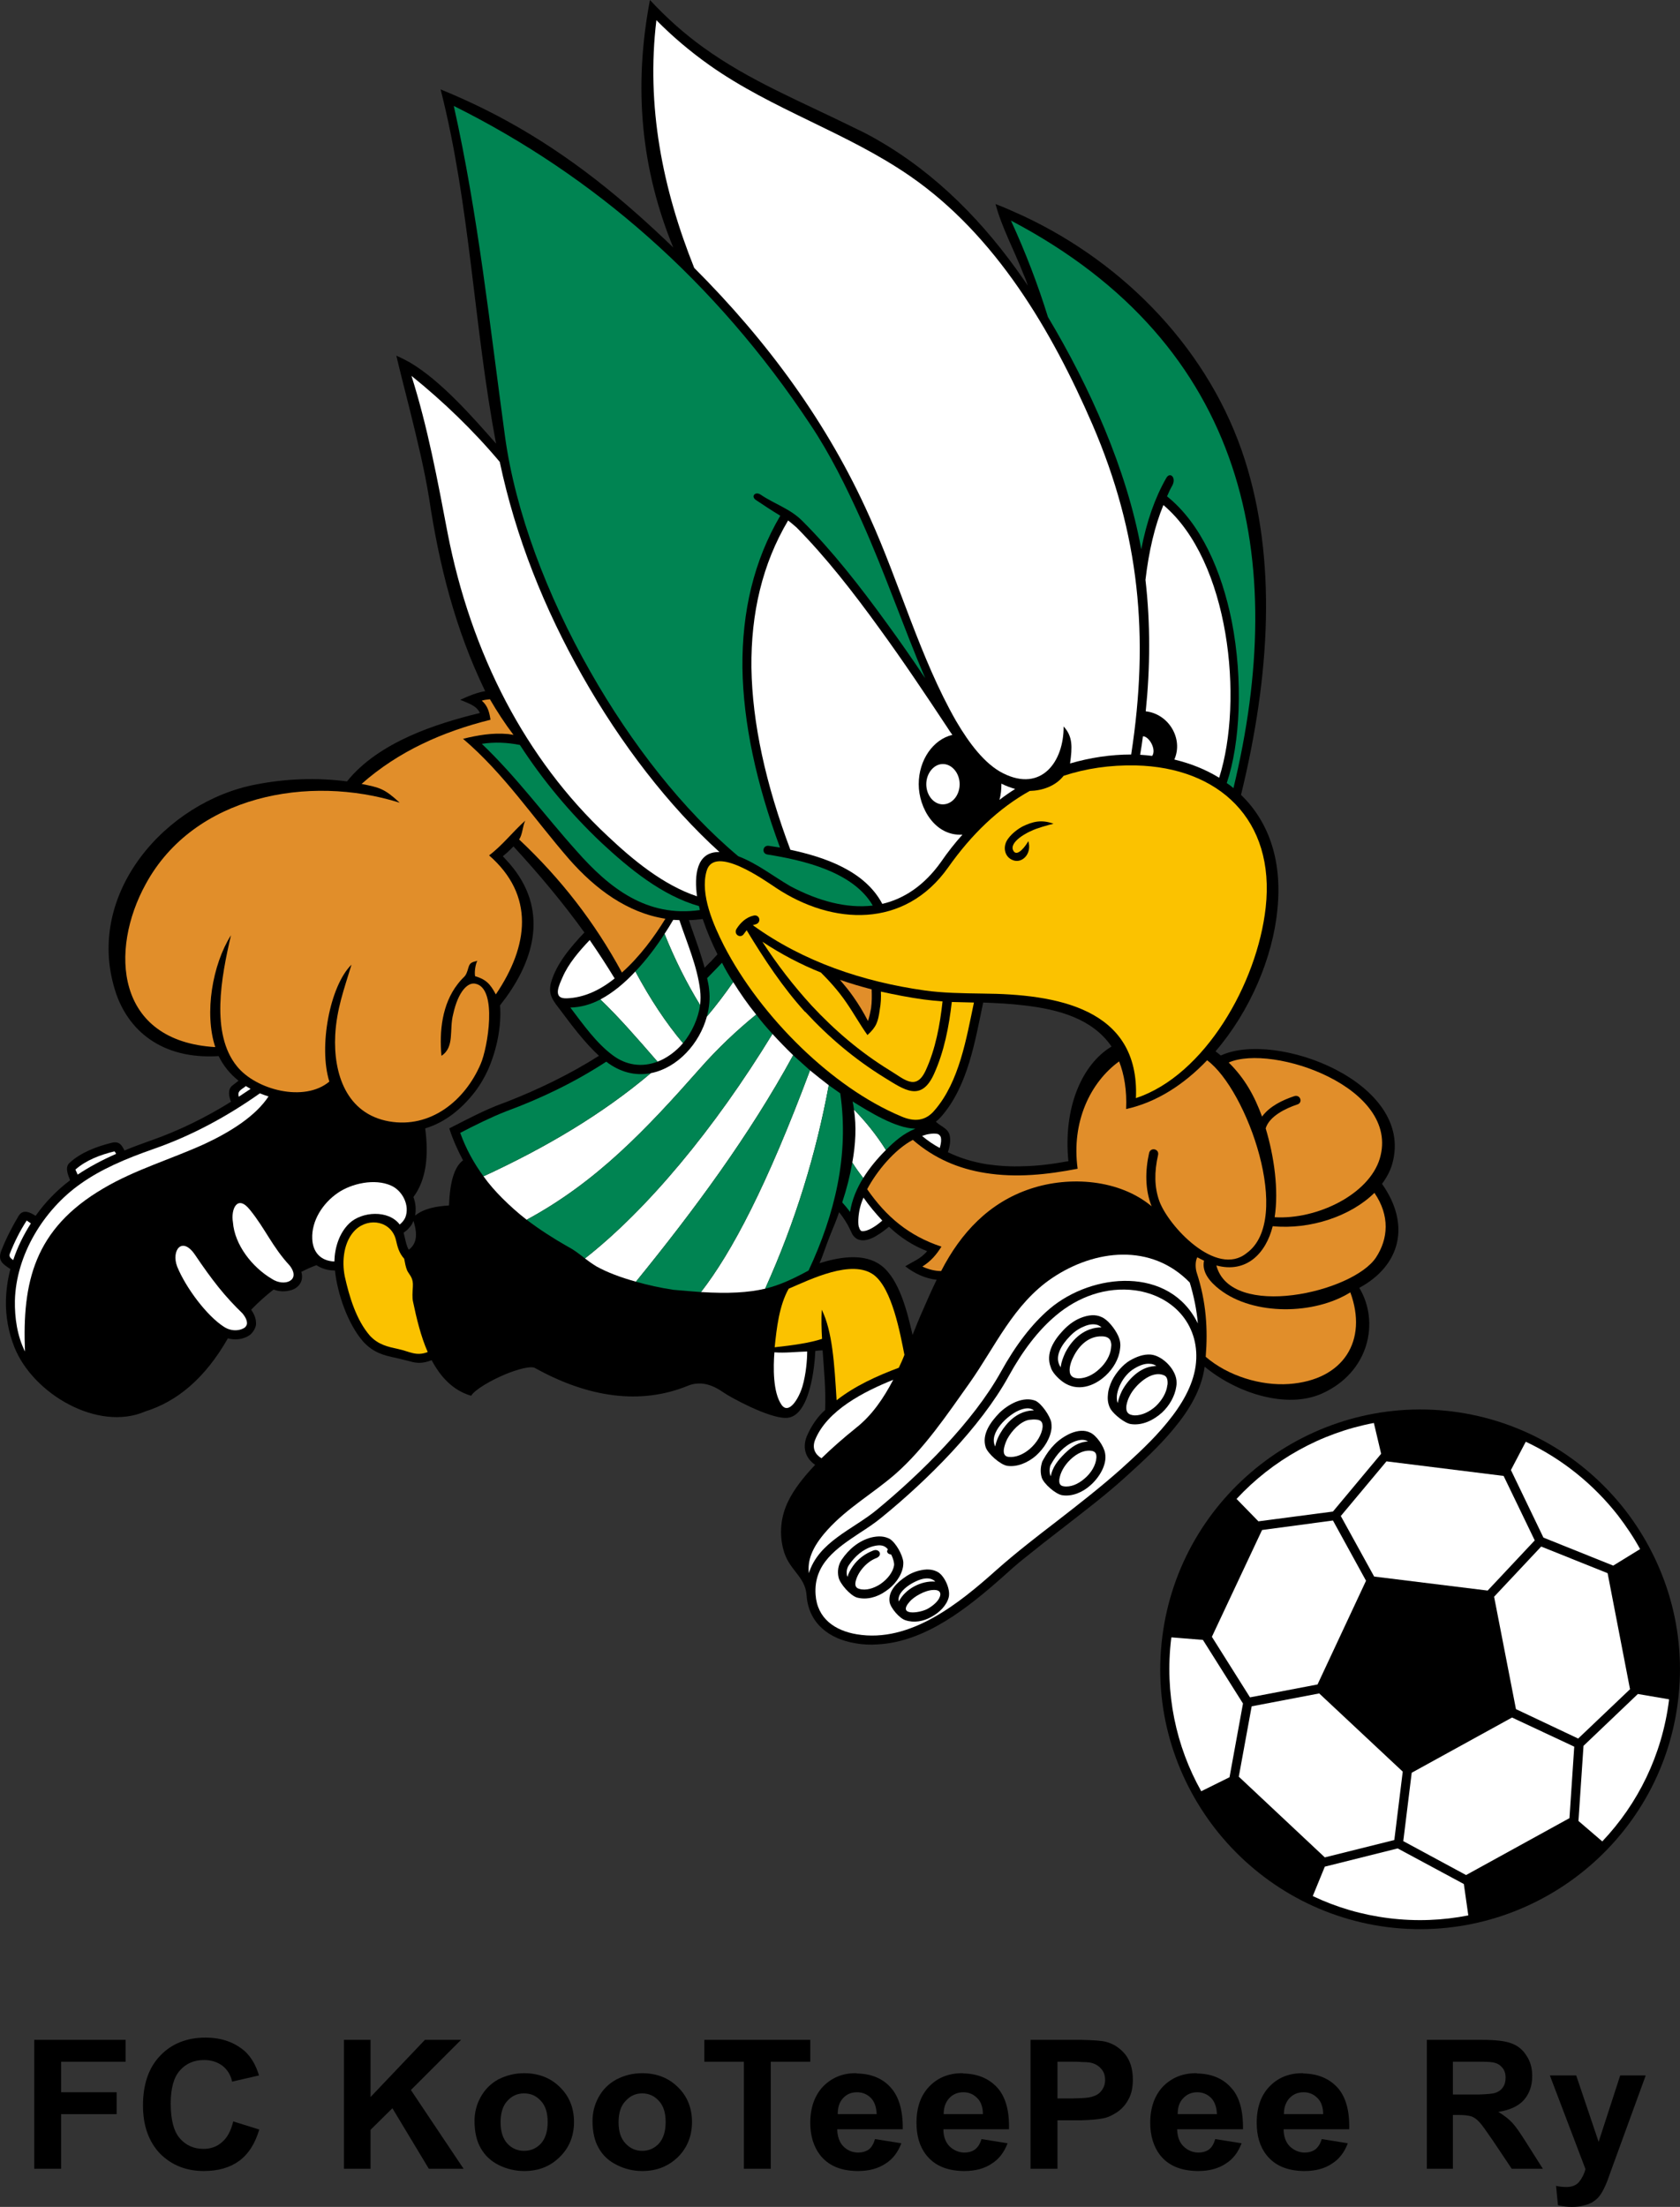 <?xml version="1.0" encoding="UTF-8"?>
<svg xmlns="http://www.w3.org/2000/svg" xmlns:xlink="http://www.w3.org/1999/xlink" width="444.35pt" height="583.67pt" viewBox="0 0 444.35 583.67" version="1.1">
<rect x="0" y="0" width="444.35" height="583.67" fill="#333333" stroke="none"/>
<defs>
<clipPath id="clip1">
  <path d="M 409 548 L 436 548 L 436 583.672 L 409 583.672 Z M 409 548 "/>
</clipPath>
<clipPath id="clip2">
  <path d="M 306 372 L 444.352 372 L 444.352 511 L 306 511 Z M 306 372 "/>
</clipPath>
</defs>
<g id="surface1">
<path style=" stroke:none;fill-rule:nonzero;fill:rgb(0%,0%,0%);fill-opacity:1;" d="M 108.387 108.371 C 107.199 103.551 105.938 98.809 104.824 94.062 C 106.012 94.582 107.199 95.176 108.387 95.844 Z M 108.387 360.031 C 107.348 359.809 106.16 359.438 104.754 359.141 C 101.566 358.473 98.82 357.809 96.078 354.844 C 92.004 350.172 89.262 342.242 88.594 336.016 C 86.664 336.016 85.035 335.492 83.699 334.605 C 82.293 335.125 80.957 335.719 79.695 336.383 C 79.918 337.051 79.918 337.645 79.844 338.238 C 79.547 339.941 78.141 341.055 76.434 341.348 C 75.176 341.648 73.766 341.574 72.359 341.055 C 70.281 342.684 68.281 344.465 66.426 346.391 C 67.539 347.945 67.836 349.355 67.688 350.539 C 67.465 351.434 67.023 352.172 66.426 352.766 C 65.836 353.355 65.02 353.73 64.203 353.953 C 63.02 354.324 61.609 354.324 60.277 353.953 C 54.273 364.477 46.934 370.629 38.406 373.301 C 25.883 378.711 8.684 368.629 3.789 356.25 C 2.234 352.32 1.492 348.172 1.566 344.016 C 1.641 341.203 2.012 338.387 2.754 335.645 C 0.754 334.309 -0.73 333.422 0.383 330.676 C 1.641 327.488 3.199 324.449 4.977 321.484 C 6.164 319.703 8.016 320.668 9.426 321.559 C 12.094 317.777 15.133 314.738 18.543 312.145 C 18.023 310.809 17.059 308.734 18.395 307.547 C 21.434 304.73 25.734 303.176 29.66 302.211 C 31.59 301.766 32.258 302.953 32.922 304.285 C 35.148 303.324 37.52 302.508 39.965 301.617 C 47.379 299.023 54.418 295.539 61.094 291.391 C 60.574 290.055 60.129 288.129 61.465 287.09 C 61.98 286.719 62.5 286.273 63.094 285.828 C 60.867 284.051 59.09 281.898 57.828 279.309 C 42.781 280.27 33.664 272.488 30.402 261.812 C 22.469 236.238 43.895 212 67.688 207.477 C 75.621 205.922 83.773 205.625 91.781 206.66 C 95.93 201.473 101.863 197.617 108.387 194.652 L 108.387 324.523 C 107.941 325.117 107.422 325.559 106.754 326.004 C 106.902 326.523 106.977 327.047 107.125 327.562 C 107.348 328.527 107.57 329.566 108.09 330.527 C 108.16 330.453 108.309 330.379 108.387 330.309 Z M 133.883 363.367 C 129.805 365.07 125.582 367.516 124.617 369.148 C 119.801 367.738 116.539 364.184 114.164 359.734 C 111.719 360.699 110.164 360.551 108.387 360.031 L 108.387 330.309 C 109.867 329.047 110.684 326.973 109.348 322.891 C 109.125 323.484 108.828 324.078 108.387 324.523 L 108.387 194.652 C 114.312 191.984 120.766 190.059 126.914 188.574 C 126.102 186.574 123.578 185.906 121.727 185.09 C 124.098 183.98 126.176 183.164 128.324 182.793 C 120.32 166.262 116.094 149.141 113.5 131.793 C 112.238 124.012 110.312 116.152 108.387 108.371 L 108.387 95.844 C 116.688 100.734 125.137 110.445 131.215 117.34 C 125.285 86.203 124.395 54.48 116.539 23.645 C 122.691 26.164 128.473 28.906 133.883 31.871 L 133.883 225.715 C 133.59 225.934 133.289 226.23 132.992 226.453 C 133.289 226.75 133.59 227.121 133.883 227.418 L 133.883 263.738 C 133.363 264.48 132.773 265.148 132.254 265.891 C 132.695 271.449 131.363 277.676 129.141 282.789 C 128.25 284.789 127.062 286.867 125.582 288.797 C 122.023 293.391 117.652 296.875 112.461 298.43 C 113.426 305.695 112.758 311.996 109.348 316.594 C 109.941 318.148 110.09 319.855 109.793 321.484 C 112.238 319.559 115.426 319.039 118.762 318.816 C 118.984 312.59 120.172 308.586 122.469 306.883 C 121.059 304.211 119.801 301.469 118.836 298.43 C 123.508 296.059 128.176 293.539 133.07 291.758 C 133.363 291.684 133.59 291.535 133.883 291.465 Z M 133.883 263.738 C 142.113 252.324 144.855 239.129 133.883 227.418 Z M 185.996 365.961 C 184.586 365.809 183.254 365.961 181.992 366.48 C 169.391 371.668 155.453 369.594 141.371 361.734 C 140.109 361.289 137.07 362.105 133.883 363.367 L 133.883 291.465 C 142.406 288.129 150.711 284.125 158.422 279.23 C 154.715 275.824 151.305 271.301 148.266 267.223 C 146.484 264.852 144.855 263.223 145.742 259.887 C 147.152 254.844 151.008 250.398 154.566 246.617 C 149.008 238.906 142.781 231.422 135.812 223.859 C 135.219 224.453 134.551 225.121 133.883 225.715 L 133.883 31.871 C 151.379 41.434 165.465 53.293 178.062 65.449 C 169.613 44.77 167.465 23.348 171.91 -0.004 C 176.508 4.965 181.176 9.039 185.996 12.523 L 185.996 243.43 C 185.922 243.281 185.922 243.133 185.848 243.059 C 184.586 243.207 183.402 243.355 182.215 243.355 C 182.512 244.246 182.809 245.207 183.18 246.172 C 184.141 248.914 185.18 251.805 185.996 254.621 Z M 191.109 368.109 C 189.406 366.926 187.699 366.184 185.996 365.961 L 185.996 254.621 C 186.145 255.066 186.219 255.512 186.363 255.957 C 186.887 255.438 187.402 254.844 187.996 254.324 C 188.59 253.656 189.184 253.066 189.773 252.398 C 188.293 249.434 187.031 246.469 185.996 243.43 L 185.996 12.523 C 198.301 21.418 211.57 26.684 226.688 34.168 C 228.617 35.059 230.398 36.023 232.176 37.059 L 232.176 326.598 C 231.285 327.191 230.473 327.562 229.73 327.785 C 228.543 328.156 227.578 328.082 226.762 327.711 C 225.949 327.266 225.43 326.598 225.059 325.637 C 224.984 325.559 224.984 325.41 224.91 325.34 C 224.098 323.562 223.059 322.004 221.945 320.594 C 221.281 322.52 220.539 324.375 219.723 326.305 C 218.312 329.789 217.648 332.156 216.758 334.086 C 221.504 332.602 227.652 331.418 232.176 334.086 L 232.176 434.898 C 230.25 435.047 228.246 434.973 226.246 434.602 C 219.352 433.492 213.867 429.34 213.348 422 C 212.977 416.66 208.527 415.402 207.121 409.547 C 206.082 405.398 206.527 400.949 208.527 396.945 C 210.012 393.906 212.461 390.719 215.57 387.457 L 215.57 387.387 C 213.199 385.754 212.16 383.086 213.348 379.969 C 214.461 377.375 216.09 374.781 218.238 372.93 C 218.465 367.664 217.945 362.402 217.574 357.141 C 216.906 357.141 216.312 357.215 215.645 357.289 C 215.496 361.141 214.238 375.074 207.789 375.004 C 203.191 375.004 193.184 369.594 191.109 368.109 M 270.723 72.566 L 270.723 57.148 C 268.273 56.035 265.828 54.926 263.309 53.961 C 264.941 60.113 268.348 66.414 270.723 72.566 M 232.176 37.059 C 247.816 46.031 260.492 59.074 270.723 73.902 L 270.723 265.891 C 267.164 265.445 263.531 265.297 260.047 265.148 C 257.895 275.305 256.047 287.09 249.074 295.168 C 248.559 295.762 248.113 296.207 247.52 296.652 C 248.781 297.91 250.637 298.355 251.152 300.137 C 251.445 301.246 251.375 302.805 250.707 304.73 C 253.895 306.289 257.379 307.328 261.012 307.922 C 264.125 308.363 267.387 308.586 270.723 308.438 L 270.723 412.289 C 268.867 413.77 267.016 415.402 265.238 417.031 C 256.117 425.113 244.852 434.23 232.176 434.898 L 232.176 334.086 C 232.473 334.309 232.77 334.457 233.066 334.68 C 237.957 338.387 240.031 347.277 241.367 353.062 C 242.258 350.84 243.145 348.613 244.109 346.465 C 245.297 343.723 246.48 341.055 247.742 338.461 C 244.777 338.16 241.887 336.828 239.438 334.898 C 241.367 333.715 243.59 332.902 245.223 330.898 C 241.367 329.414 238.031 327.191 235.141 324.449 C 234.027 325.34 233.066 326.078 232.176 326.598 Z M 270.723 73.902 C 271.094 74.422 271.465 75.012 271.836 75.531 C 271.535 74.492 271.168 73.531 270.723 72.566 L 270.723 57.148 C 297.777 69.824 320.164 93.023 329.281 121.711 C 337.656 148.027 336.027 178.348 328.242 210.219 C 335.211 216.965 339.215 226.973 337.879 240.391 C 336.695 253.215 330.617 267.445 321.5 278.047 C 321.941 278.418 322.465 278.785 322.906 279.156 C 337.434 272.41 374.203 286.273 368.273 307.695 C 367.754 309.625 366.789 311.402 365.531 313.105 C 373.09 323.781 370.57 334.605 359.527 340.609 C 364.938 349.578 362.195 362.922 349.664 368.555 C 340.398 372.707 327.203 368.555 318.605 361.438 L 318.605 361.586 C 317.793 367.441 314.605 372.855 310.602 377.672 C 306.672 382.492 302.004 386.719 298.004 390.348 C 292.664 395.238 286.883 399.613 281.176 404.062 C 277.688 406.73 274.207 409.473 270.723 412.289 L 270.723 308.438 C 274.574 308.363 278.504 307.848 282.582 307.102 C 281.176 292.871 286.215 281.457 293.996 276.785 C 289.031 269.52 280.137 266.93 270.723 265.891 "/>
<path style=" stroke:none;fill-rule:nonzero;fill:rgb(88.199%,55.699%,16.499%);fill-opacity:1;" d="M 363.527 315.48 C 357.301 321.633 346.555 325.266 336.621 324.301 C 334.84 331.492 329.652 336.828 321.719 334.68 C 325.5 349.133 357.895 341.867 363.973 332.527 C 367.16 327.637 367.68 321.559 363.527 315.48 "/>
<path style=" stroke:none;fill-rule:nonzero;fill:rgb(100%,100%,100%);fill-opacity:1;" d="M 248.559 303.621 C 248.93 302.359 249.004 301.469 248.855 300.805 C 248.703 300.359 248.41 300.062 248.035 299.914 C 247.445 299.766 246.703 299.766 245.816 299.914 C 245.148 299.988 244.555 300.211 243.887 300.434 C 245.367 301.691 246.926 302.73 248.559 303.621 "/>
<path style=" stroke:none;fill-rule:nonzero;fill:rgb(100%,100%,100%);fill-opacity:1;" d="M 228.395 316.738 C 227.652 318.371 227.211 320.148 227.062 321.93 C 226.984 322.891 226.984 323.781 227.137 324.449 C 227.211 324.523 227.211 324.598 227.285 324.672 L 227.211 324.672 C 227.211 324.746 227.285 324.82 227.285 324.82 C 227.43 325.191 227.578 325.41 227.801 325.559 C 228.098 325.637 228.469 325.637 229.062 325.484 C 230.098 325.191 231.582 324.375 233.363 322.816 C 231.582 320.891 229.879 318.891 228.395 316.738 "/>
<path style=" stroke:none;fill-rule:nonzero;fill:rgb(88.199%,55.699%,16.499%);fill-opacity:1;" d="M 324.98 281.012 C 329.207 285.16 331.801 289.832 333.805 295.316 C 335.805 292.574 339.215 290.945 342.328 289.906 C 343.961 289.387 344.699 291.684 343.07 292.129 C 340.18 293.094 335.73 295.168 334.766 298.43 C 336.992 305.844 338.254 314.664 337.137 321.93 C 348.332 322.594 362.047 315.926 364.938 306.438 C 370.57 287.609 336.469 275.973 324.98 281.012 "/>
<path style=" stroke:none;fill-rule:nonzero;fill:rgb(88.199%,55.699%,16.499%);fill-opacity:1;" d="M 319.273 280.418 C 313.195 286.793 305.93 291.535 297.852 293.316 C 298.074 288.277 297.332 284.125 296 280.715 C 288.438 286.199 283.324 296.652 285.027 309.105 C 276.949 310.66 268.793 311.555 260.566 310.219 C 253.523 309.105 247.074 306.363 241.441 301.469 C 236.551 304.062 231.879 309.773 229.359 314.516 C 234.398 321.781 240.328 326.824 249.004 329.711 C 247.594 331.938 246.262 333.492 243.961 334.977 C 245.594 335.719 247.223 336.16 248.93 336.16 C 254.117 326.078 261.602 318 272.648 314.371 C 282.953 310.961 296.074 311.922 304.598 319.039 C 302.82 314.59 302.895 309.551 303.93 304.953 C 304.301 303.324 306.672 303.844 306.301 305.473 C 305.266 309.992 305.34 313.996 306.598 317.559 C 308.973 324.227 321.719 337.938 329.727 331.418 C 342.105 322.523 329.801 288.129 319.273 280.418 "/>
<path style=" stroke:none;fill-rule:nonzero;fill:rgb(88.199%,55.699%,16.499%);fill-opacity:1;" d="M 164.496 257.219 C 169.168 253.066 173.098 247.727 175.988 242.984 C 165.98 241.426 157.531 235.199 150.562 227.27 C 140.852 216.078 133.289 204.586 122.469 195.395 C 126.473 194.43 130.176 193.766 134.402 194.137 C 134.848 194.211 135.293 194.281 135.812 194.355 C 133.512 191.316 131.438 188.133 129.586 184.945 C 128.844 185.02 128.102 185.094 127.434 185.312 C 128.992 186.648 129.438 188.352 129.73 190.355 C 117.203 193.469 105.418 198.656 95.633 207.328 C 100.379 208.293 101.637 208.516 105.715 212.297 C 81.699 204.734 51.309 210.367 38.555 233.793 C 28.918 251.285 30.477 275.379 56.938 276.934 C 53.977 267.965 56.199 255.066 61.09 247.359 C 58.496 258.477 55.68 273.375 62.648 281.977 C 67.688 288.277 80.512 291.613 87.109 286.051 C 84.219 276.859 87.258 260.699 92.965 255.141 C 91.039 261.516 89.035 266.855 88.664 273.746 C 88.148 283.977 91.633 294.574 102.898 296.578 C 113.867 298.508 122.988 291.094 127.137 281.383 C 128.992 277.156 131.66 261.441 125.805 260.184 C 123.805 259.664 121.207 262.109 119.871 268.188 C 118.762 272.34 120.316 276.934 116.762 279.234 C 116.168 272.781 116.91 265.594 121.059 260.258 C 122.988 257.734 123.062 258.848 123.949 255.734 C 124.32 254.547 124.914 254.473 126.246 254.105 C 125.805 254.918 125.434 256.922 125.656 258.18 C 128.473 258.996 129.66 260.184 131.141 263 C 139.887 250.102 141.445 236.758 129.363 226.23 C 132.992 223.488 135.59 220.004 138.926 217.039 C 138.258 218.301 138.184 220.895 137.293 222.008 C 148.34 232.383 157.309 243.949 164.496 257.219 "/>
<path style=" stroke:none;fill-rule:nonzero;fill:rgb(100%,100%,100%);fill-opacity:1;" d="M 155.973 248.617 C 153.23 251.508 150.34 254.844 148.785 258.477 C 147.969 260.402 145.965 264.184 149.895 264.035 C 154.492 263.887 158.789 261.812 162.57 258.773 C 160.496 255.363 158.27 251.953 155.973 248.617 "/>
<path style=" stroke:none;fill-rule:nonzero;fill:rgb(100%,100%,100%);fill-opacity:1;" d="M 314.68 339.199 C 304.523 328.746 289.621 330.379 278.281 338.012 C 268.055 344.91 263.234 356.176 256.414 365.809 C 250.559 374.039 244.555 383.008 236.918 389.758 C 230.988 394.941 224.098 398.801 218.832 404.652 C 214.531 409.398 213.57 412.957 213.941 416.07 C 216.535 407.766 225.578 404.508 231.805 399.395 C 243.52 389.758 257.379 376.043 264.719 362.848 C 268.57 355.879 272.871 350.172 277.688 346.094 C 288.957 336.605 309.34 334.754 316.824 350.023 C 316.531 346.539 315.789 342.832 314.68 339.199 "/>
<path style=" stroke:none;fill-rule:nonzero;fill:rgb(100%,100%,100%);fill-opacity:1;" d="M 279.246 347.945 C 274.648 351.801 270.496 357.215 266.793 363.961 C 259.309 377.523 245.297 391.461 233.289 401.242 C 231.512 402.727 229.508 404.062 227.434 405.398 C 221.43 409.398 215.129 413.477 215.719 421.777 C 216.164 428.078 220.836 431.266 226.617 432.23 C 240.773 434.602 253.746 424 263.605 415.18 C 268.793 410.586 274.277 406.359 279.766 402.137 C 285.398 397.762 291.031 393.387 296.445 388.57 C 300.371 385.012 304.969 380.859 308.746 376.191 C 312.527 371.594 315.492 366.555 316.234 361.289 C 317.645 350.914 310.75 342.758 300.297 341.273 C 292.59 340.238 285.102 342.98 279.246 347.945 "/>
<path style=" stroke:none;fill-rule:nonzero;fill:rgb(0%,0%,0%);fill-opacity:1;" d="M 296.219 356.918 C 295.926 359.438 294.441 361.957 292.441 363.812 C 289.254 366.777 284.879 368.109 281.176 365.516 C 279.617 364.402 278.207 362.773 277.914 361.586 C 276.504 357.953 278.727 354.473 281.176 351.879 C 282.434 350.539 283.914 349.355 285.695 348.613 C 287.844 347.727 289.773 347.578 291.328 348.32 C 292.887 348.91 294.887 351.359 295.777 353.355 C 296.293 354.547 296.445 355.582 296.219 356.918 "/>
<path style=" stroke:none;fill-rule:nonzero;fill:rgb(100%,100%,100%);fill-opacity:1;" d="M 291.328 351.062 C 291.031 350.766 290.734 350.613 290.438 350.469 C 289.402 350.098 288.141 350.172 286.66 350.84 C 285.176 351.434 283.914 352.395 282.879 353.508 C 280.949 355.508 278.578 358.844 280.578 361.66 L 280.578 361.363 C 280.727 360.254 281.176 358.992 281.766 357.734 C 283.695 353.953 287.027 351.062 291.328 351.062 "/>
<path style=" stroke:none;fill-rule:nonzero;fill:rgb(100%,100%,100%);fill-opacity:1;" d="M 283.914 358.844 C 283.395 359.809 283.102 360.773 282.953 361.66 C 282.73 363.516 283.324 364.477 285.25 364.551 C 287.18 364.551 289.18 363.59 290.812 362.031 C 292.441 360.551 293.629 358.547 293.852 356.617 C 293.922 356.102 293.996 355.582 293.852 355.066 C 293.629 353.801 292.59 353.434 291.402 353.434 C 287.992 353.355 285.398 355.809 283.914 358.844 "/>
<path style=" stroke:none;fill-rule:nonzero;fill:rgb(0%,0%,0%);fill-opacity:1;" d="M 311.195 365.664 C 311.195 366.035 311.195 366.332 311.121 366.703 C 310.75 369.223 309.34 371.742 307.34 373.598 C 305.117 375.598 302.152 377.078 299.113 376.637 C 297.48 376.41 294.664 374.113 293.777 372.707 C 293.105 371.594 292.887 370.262 293.035 368.926 C 293.105 367.59 293.551 366.332 294.145 365.07 C 295.258 362.922 297.035 360.922 298.742 359.883 C 300.52 358.844 302.445 358.102 304.375 358.25 C 307.562 358.547 311.27 362.402 311.195 365.664 "/>
<path style=" stroke:none;fill-rule:nonzero;fill:rgb(100%,100%,100%);fill-opacity:1;" d="M 304.371 361.438 C 304.895 361.363 305.414 361.289 305.855 361.215 C 305.266 360.918 304.746 360.699 304.152 360.699 C 302.816 360.551 301.336 361.141 300.004 361.957 C 298.594 362.773 297.184 364.328 296.297 366.184 C 295.629 367.59 295.035 369.52 295.629 371.074 C 295.852 370.039 296.219 368.926 296.738 367.887 C 298.297 364.922 301.188 362.031 304.371 361.438 "/>
<path style=" stroke:none;fill-rule:nonzero;fill:rgb(100%,100%,100%);fill-opacity:1;" d="M 298.891 369 C 298.367 369.965 298.074 370.852 297.926 371.742 C 297.703 373.52 298.445 374.262 300.148 374.34 C 302.078 374.34 304.078 373.371 305.711 371.891 C 307.34 370.336 308.527 368.332 308.746 366.402 C 308.824 366.184 308.824 365.887 308.824 365.664 C 308.824 364.551 308.453 363.961 307.859 363.738 C 304.523 362.254 300.223 366.402 298.891 369 "/>
<path style=" stroke:none;fill-rule:nonzero;fill:rgb(0%,0%,0%);fill-opacity:1;" d="M 292.289 384.344 C 292.887 387.457 290.59 390.941 288.363 392.867 C 286.285 394.723 283.543 395.832 281.023 395.461 C 279.246 395.238 276.059 392.422 275.539 390.793 C 275.172 389.605 275.172 388.273 275.539 387.012 C 275.613 386.641 275.762 386.348 275.984 385.977 C 276.801 384.492 277.766 383.156 278.949 381.973 C 280.133 380.785 281.547 379.824 283.176 379.082 C 285.176 378.266 286.883 378.191 288.289 378.859 C 289.922 379.523 291.996 382.492 292.289 384.344 "/>
<path style=" stroke:none;fill-rule:nonzero;fill:rgb(100%,100%,100%);fill-opacity:1;" d="M 287.77 381.23 C 286.66 380.488 285.176 380.859 284.062 381.305 C 281.395 382.418 279.469 384.641 278.059 387.16 C 277.984 387.309 277.836 387.531 277.762 387.754 C 277.539 388.645 277.539 389.605 277.914 390.422 C 278.43 387.902 279.84 386.195 281.617 384.418 C 283.398 382.711 285.176 381.379 287.77 381.23 "/>
<path style=" stroke:none;fill-rule:nonzero;fill:rgb(100%,100%,100%);fill-opacity:1;" d="M 280.211 391.09 C 280.062 392.055 280.211 392.945 281.32 393.09 C 283.176 393.391 285.176 392.496 286.809 391.09 C 288.586 389.609 289.848 387.531 289.992 385.531 C 290.066 384.344 289.621 383.75 288.363 383.676 C 286.141 383.527 284.062 384.938 282.508 386.641 C 281.395 387.902 280.508 389.383 280.211 391.09 "/>
<path style=" stroke:none;fill-rule:nonzero;fill:rgb(0%,0%,0%);fill-opacity:1;" d="M 278.059 376.191 C 278.133 376.633 278.133 377.152 278.133 377.598 C 277.914 380.266 276.207 383.008 273.984 385.012 C 271.832 386.863 269.016 388.051 266.422 387.68 C 264.566 387.383 261.309 384.492 260.715 382.785 C 259.602 379.379 261.977 376.117 264.273 373.742 C 265.457 372.559 266.941 371.52 268.645 370.777 C 270.648 369.965 272.426 369.891 273.906 370.48 C 275.465 371.223 277.688 374.41 278.059 376.191 "/>
<path style=" stroke:none;fill-rule:nonzero;fill:rgb(100%,100%,100%);fill-opacity:1;" d="M 273.465 373.004 C 272.355 372.113 270.797 372.484 269.535 373.004 C 266.645 374.188 261.383 378.934 263.234 382.566 C 263.531 380.859 264.348 379.305 265.312 377.895 C 267.312 375.074 269.98 373.078 273.465 373.004 "/>
<path style=" stroke:none;fill-rule:nonzero;fill:rgb(100%,100%,100%);fill-opacity:1;" d="M 272.129 375.523 C 269.902 375.969 267.68 378.266 266.422 380.562 C 265.977 381.453 265.68 382.344 265.531 383.156 C 265.383 384.195 265.531 385.16 266.719 385.309 C 268.645 385.531 270.723 384.641 272.426 383.156 C 274.203 381.602 275.539 379.453 275.762 377.449 C 275.836 376.191 275.391 375.523 274.059 375.449 C 273.465 375.375 272.871 375.449 272.129 375.523 "/>
<path style=" stroke:none;fill-rule:nonzero;fill:rgb(0%,0%,0%);fill-opacity:1;" d="M 250.93 422.445 C 250.41 424.52 248.559 426.449 246.332 427.633 C 244.258 428.82 241.738 429.266 239.516 428.523 C 237.957 428.078 235.586 425.336 235.289 423.703 C 234.844 420.738 237.363 418.441 239.59 416.961 C 240.773 416.145 242.18 415.551 243.738 415.258 C 245.594 414.883 247.074 415.18 248.188 415.848 C 249.891 416.961 251.445 420.367 250.93 422.445 "/>
<path style=" stroke:none;fill-rule:nonzero;fill:rgb(100%,100%,100%);fill-opacity:1;" d="M 247.371 418.297 C 247.223 418.145 247.074 417.996 246.93 417.926 C 246.262 417.48 245.367 417.328 244.184 417.555 C 241.887 417.996 236.992 420.816 237.734 423.559 C 239.438 420.223 243.664 417.996 247.371 418.297 "/>
<path style=" stroke:none;fill-rule:nonzero;fill:rgb(100%,100%,100%);fill-opacity:1;" d="M 240.699 423.484 C 237.141 427.41 243.07 426.672 245.223 425.559 C 245.965 425.188 247.297 424.297 248.113 423.184 C 249.004 421.926 249.148 420.367 246.777 420.516 C 244.555 420.59 241.664 422.371 240.699 423.484 "/>
<path style=" stroke:none;fill-rule:nonzero;fill:rgb(0%,0%,0%);fill-opacity:1;" d="M 238.922 413.18 C 238.922 413.551 238.922 413.922 238.848 414.363 C 238.402 416.883 236.551 419.332 234.176 420.887 C 231.953 422.445 229.211 423.188 226.688 422.52 C 224.91 422 222.168 418.887 221.797 417.18 C 221.426 415.551 221.723 413.848 222.613 412.512 C 224.465 409.77 227.062 407.547 230.32 406.656 C 232.398 406.137 234.027 406.285 235.363 407.027 C 236.922 407.992 238.773 411.254 238.922 413.18 "/>
<path style=" stroke:none;fill-rule:nonzero;fill:rgb(100%,100%,100%);fill-opacity:1;" d="M 231.805 412.066 C 229.359 412.957 227.062 415.551 226.395 417.926 C 226.098 418.961 226.098 419.922 227.281 420.223 C 229.062 420.738 231.137 420.074 232.84 418.961 C 234.695 417.699 236.176 415.848 236.477 413.996 C 236.551 413.328 236.254 412.289 235.809 411.324 C 235.734 411.254 235.734 411.176 235.656 411.102 C 235.438 411.102 235.215 411.031 235.066 410.953 C 234.695 410.73 234.473 410.289 234.77 409.918 C 234.77 409.844 234.77 409.844 234.844 409.77 C 234.027 408.73 232.914 408.434 230.914 408.953 C 228.246 409.695 226.098 411.621 224.539 413.922 C 224.023 414.664 223.801 415.699 224.023 416.66 C 224.098 416.812 224.098 416.961 224.168 417.031 C 224.391 416.145 224.91 415.18 225.578 414.219 C 226.91 412.289 228.84 410.883 230.992 410.066 C 232.547 409.473 233.582 411.324 231.805 412.066 "/>
<path style=" stroke:none;fill-rule:nonzero;fill:rgb(88.199%,55.699%,16.499%);fill-opacity:1;" d="M 230.547 261.664 C 227.73 260.926 224.91 260.105 222.168 259.145 C 223.355 260.551 224.613 262.035 225.727 263.664 C 227.137 265.664 228.395 267.742 229.578 270.039 C 229.949 268.93 230.172 267.816 230.398 266.633 C 230.617 265 230.617 263.371 230.547 261.664 "/>
<path style=" stroke:none;fill-rule:nonzero;fill:rgb(98.399%,76.099%,0%);fill-opacity:1;" d="M 249.297 264.852 C 247.594 264.703 245.891 264.555 244.258 264.332 C 240.477 263.812 236.695 263.07 232.988 262.258 C 233.066 263.812 232.988 265.445 232.695 267 C 232.25 270.262 231.805 271.598 229.434 273.746 C 227.43 270.93 225.801 267.965 223.801 265.074 C 221.723 262.035 219.352 259.441 217.129 257.215 C 211.789 255.066 206.676 252.398 201.637 249.062 C 205.566 255.141 209.938 260.773 214.684 265.965 C 220.758 272.484 227.504 278.27 235.215 283.012 C 239.07 285.309 242.258 288.719 244.852 283.086 C 247.445 277.453 248.629 271.004 249.297 264.852 "/>
<path style=" stroke:none;fill-rule:nonzero;fill:rgb(98.399%,76.099%,0%);fill-opacity:1;" d="M 194.816 245.652 C 195.855 244.02 197.336 242.613 199.262 242.168 C 200.969 241.723 201.488 244.02 199.855 244.465 C 199.633 244.539 199.34 244.613 199.113 244.688 C 212.531 254.398 228.32 259.66 244.629 261.961 C 249.371 262.629 254.633 262.699 259.898 262.777 C 279.172 262.926 301.484 266.48 300.445 290.426 C 318.605 284.422 332.543 260.109 334.766 240.02 C 337.359 216.742 322.312 202.953 300.445 202.438 C 293.551 202.289 287.18 203.254 281.32 205.18 C 279.172 207.922 275.688 209.109 272.355 209.184 C 264.125 213.777 257.008 220.598 250.781 229.418 C 239.293 245.652 220.242 244.762 205.27 234.828 C 202.449 232.977 188.887 223.191 186.883 230.383 C 185.105 236.535 188.738 244.688 191.48 250.102 C 196.297 259.441 203.488 268.93 212.012 277.156 C 219.945 284.789 228.988 291.316 238.328 295.242 C 241.734 296.727 244.777 296.578 247.223 293.613 C 253.746 286.051 255.598 274.637 257.602 265.148 C 255.598 265.074 253.672 265.074 251.746 265 C 251.004 271.449 249.742 278.121 247 284.125 C 243.59 291.535 239.145 288.199 233.953 285.012 C 226.023 280.121 219.129 274.266 212.977 267.594 L 212.902 267.594 C 207.047 261.145 202.152 253.73 197.484 246.023 C 197.262 246.32 197.039 246.617 196.816 246.91 C 195.93 248.395 193.926 247.133 194.816 245.652 "/>
<path style=" stroke:none;fill-rule:nonzero;fill:rgb(0%,0%,0%);fill-opacity:1;" d="M 278.652 217.855 C 277.172 218.227 274.133 219.039 272.723 219.781 C 272.055 220.004 266.645 222.672 268.055 225.047 C 269.09 226.824 271.465 223.488 271.98 222.449 C 273.02 225.859 270.277 228.457 267.906 227.492 C 265.906 226.75 265.238 224.453 266.199 222.523 C 267.164 220.672 269.387 219.117 270.574 218.523 C 273.094 217.336 275.391 216.668 278.652 217.855 "/>
<path style=" stroke:none;fill-rule:nonzero;fill:rgb(0%,51.799%,32.199%);fill-opacity:1;" d="M 195.262 226.453 C 200.301 228.383 204.453 231.715 209.051 234.387 C 216.461 238.316 223.949 240.316 230.844 239.5 C 225.652 230.531 212.383 227.492 203.043 226.008 C 201.34 225.785 201.711 223.414 203.414 223.711 C 204.379 223.859 205.344 224.008 206.305 224.156 C 200.004 207.105 196.594 191.172 196.371 176.641 C 196.223 161.742 199.41 148.25 206.383 136.391 C 204.156 135.055 202.156 133.723 199.93 132.238 C 198.523 131.273 199.781 129.867 201.191 130.828 C 204.898 133.352 209.051 134.535 212.309 137.871 C 220.094 145.656 227.43 154.996 234.621 164.93 C 238.031 169.598 241.441 174.492 244.703 179.383 C 238.848 165.594 234.027 151.438 227.875 137.723 C 223.801 128.684 219.5 120.008 214.387 112.371 C 201.859 93.469 187.477 76.867 171.391 62.633 C 155.898 48.922 138.777 37.355 120.023 28.016 C 126.473 56.852 129.586 86.355 133.59 115.559 C 136.328 135.352 144.633 157.441 156.121 177.605 C 167.02 196.801 180.73 214.297 195.262 226.453 "/>
<path style=" stroke:none;fill-rule:nonzero;fill:rgb(100%,100%,100%);fill-opacity:1;" d="M 249.371 212.738 C 251.816 212.738 253.82 210.367 253.82 207.402 C 253.82 204.512 251.816 202.066 249.371 202.066 C 247 202.066 244.996 204.512 244.996 207.402 C 244.996 210.367 247 212.738 249.371 212.738 "/>
<path style=" stroke:none;fill-rule:nonzero;fill:rgb(100%,100%,100%);fill-opacity:1;" d="M 264.348 211.555 C 265.68 210.516 267.09 209.555 268.496 208.664 C 267.238 208.293 266.051 207.848 264.863 207.258 L 264.863 207.402 C 264.863 208.887 264.719 210.223 264.348 211.555 "/>
<path style=" stroke:none;fill-rule:nonzero;fill:rgb(100%,100%,100%);fill-opacity:1;" d="M 233.363 239.055 C 239.07 237.723 244.406 234.238 248.855 228.012 C 250.633 225.414 252.559 222.969 254.562 220.746 C 247.371 221.191 242.996 213.777 242.996 207.402 C 242.996 200.953 246.852 195.543 251.895 194.355 C 251.445 193.762 251.004 193.098 250.633 192.504 C 244.852 183.758 238.848 174.785 232.695 166.336 C 225.578 156.477 218.312 147.215 210.68 139.504 C 209.938 138.836 209.195 138.242 208.453 137.648 C 201.637 149.141 198.598 162.188 198.746 176.566 C 198.969 191.242 202.523 207.402 209.051 224.75 C 218.094 226.676 228.766 230.309 233.363 239.055 "/>
<path style=" stroke:none;fill-rule:nonzero;fill:rgb(100%,100%,100%);fill-opacity:1;" d="M 183.621 70.863 C 202.895 90.133 218.98 111.93 230.027 136.762 C 237.957 154.254 243.367 174.047 252.855 190.652 C 256.414 196.73 260.566 202.141 265.309 204.512 C 275.465 209.629 281.395 201.398 281.32 192.133 C 283.77 194.801 283.621 197.547 283.027 201.918 C 288.363 200.363 293.852 199.547 299.188 199.547 C 304.004 168.414 301.41 141.207 288.957 112.301 C 278.207 87.465 263.383 62.262 240.773 46.621 C 223.949 34.984 204.379 29.055 187.699 17.27 C 182.363 13.488 177.691 9.484 173.613 5.336 C 170.871 28.016 175.246 49.961 183.621 70.863 "/>
<path style=" stroke:none;fill-rule:nonzero;fill:rgb(100%,100%,100%);fill-opacity:1;" d="M 304.746 199.918 C 303.707 199.77 302.672 199.695 301.559 199.621 C 301.855 197.988 302.078 196.359 302.301 194.727 C 303.93 194.727 305.93 198.211 304.746 199.918 "/>
<path style=" stroke:none;fill-rule:nonzero;fill:rgb(100%,100%,100%);fill-opacity:1;" d="M 322.465 205.699 C 328.984 185.164 325.203 148.324 307.711 133.574 C 305.414 139.133 303.855 145.805 302.969 153.363 C 304.301 164.855 304.227 176.641 303.039 188.129 C 309.121 188.797 313.047 195.395 310.602 200.879 C 314.902 201.918 318.828 203.473 322.465 205.699 "/>
<path style=" stroke:none;fill-rule:nonzero;fill:rgb(0%,51.799%,32.199%);fill-opacity:1;" d="M 310.082 128.383 C 309.562 129.273 309.121 130.238 308.672 131.273 C 317.719 138.539 323.129 151.066 325.797 164.336 C 328.836 179.902 328.02 196.656 324.465 207.105 C 325.059 207.477 325.648 207.922 326.242 208.441 C 340.77 148.25 330.246 91.395 267.387 58.336 C 271.242 66.711 274.504 75.234 277.172 83.836 C 288.215 102.293 298.004 124.086 301.855 145.285 C 303.266 137.945 305.484 131.645 308.453 126.457 C 309.414 124.676 311.195 126.234 310.082 128.383 "/>
<path style=" stroke:none;fill-rule:nonzero;fill:rgb(100%,100%,100%);fill-opacity:1;" d="M 184.363 237.055 C 183.621 231.789 184.066 225.195 190.297 225.344 C 176.879 213.188 164.203 196.73 154.047 178.789 C 143.965 161 136.402 142.098 132.18 122.156 C 125.137 113.781 117.281 106.223 108.828 99.398 C 113.129 112.965 115.723 126.977 118.391 140.984 C 121.43 156.629 126.547 171.75 133.883 185.684 C 140.777 198.73 149.672 210.812 160.719 221.117 C 167.465 227.492 175.469 234.09 184.363 237.055 "/>
<path style=" stroke:none;fill-rule:nonzero;fill:rgb(0%,51.799%,32.199%);fill-opacity:1;" d="M 185.105 240.688 C 185.031 240.391 184.957 240.02 184.883 239.648 C 175.023 236.832 166.426 229.715 159.086 222.895 C 150.711 214.965 143.52 206.289 137.516 197.027 C 134.18 196.359 130.77 196.211 127.434 196.73 C 136.625 205.477 144.039 215.633 152.488 225.047 C 161.164 234.902 171.094 242.688 185.105 240.688 "/>
<path style=" stroke:none;fill-rule:nonzero;fill:rgb(100%,100%,100%);fill-opacity:1;" d="M 6.609 357.438 C 5.867 339.199 8.98 325.039 27.363 314.293 C 35.738 309.328 45.449 306.512 54.195 302.508 C 61.016 299.32 67.613 295.168 71.023 289.98 C 70.281 289.758 69.469 289.465 68.727 289.164 C 60.129 295.242 50.715 300.359 40.707 303.84 C 33.07 306.512 26.695 309.254 21.285 313.105 C 11.5 320 4.234 331.938 3.941 344.016 C 3.867 348.469 4.531 353.285 6.609 357.438 "/>
<path style=" stroke:none;fill-rule:nonzero;fill:rgb(100%,100%,100%);fill-opacity:1;" d="M 66.281 287.98 C 65.836 287.758 65.465 287.461 65.02 287.238 C 64.055 288.125 62.648 288.426 63.168 290.055 C 64.203 289.387 65.242 288.648 66.281 287.98 "/>
<path style=" stroke:none;fill-rule:nonzero;fill:rgb(100%,100%,100%);fill-opacity:1;" d="M 3.496 333.27 C 4.605 329.859 6.238 326.598 8.164 323.562 C 7.574 323.188 7.051 322.742 7.051 322.816 C 5.273 325.559 3.789 328.527 2.605 331.566 C 2.309 332.309 2.754 332.75 3.496 333.27 "/>
<path style=" stroke:none;fill-rule:nonzero;fill:rgb(100%,100%,100%);fill-opacity:1;" d="M 20.543 310.66 C 23.656 308.586 26.992 306.809 30.699 305.176 C 30.551 304.805 30.328 304.512 30.254 304.512 C 26.621 305.398 22.77 306.809 19.949 309.328 C 19.949 309.328 20.25 309.992 20.543 310.66 "/>
<path style=" stroke:none;fill-rule:nonzero;fill:rgb(98.399%,76.099%,0%);fill-opacity:1;" d="M 113.129 357.586 C 111.273 353.355 110.164 348.613 109.273 344.391 C 108.977 343.203 109.125 341.723 109.199 340.312 C 109.348 338.016 108.461 337.422 107.719 336.09 C 107.273 335.051 107.125 334.012 106.902 332.902 C 105.492 331.344 105.121 329.641 104.754 328.082 C 103.641 323.043 97.711 321.781 94.004 325.266 C 90.891 328.305 90.371 333.492 91.188 337.57 C 92.371 342.906 94.227 349.133 97.859 353.285 C 100.082 355.656 102.527 356.176 105.27 356.77 C 108.383 357.438 110.016 358.77 113.129 357.586 "/>
<path style=" stroke:none;fill-rule:nonzero;fill:rgb(100%,100%,100%);fill-opacity:1;" d="M 88.445 333.641 C 88.52 330.008 89.703 326.152 92.371 323.562 C 95.711 320.375 102.75 319.926 105.715 323.855 C 106.383 323.336 106.902 322.672 107.199 322.004 C 108.457 318.816 106.457 314.887 103.418 313.551 C 99.117 311.629 92.965 312.961 89.258 315.555 C 85.406 318.223 82.367 322.816 82.59 327.637 C 82.738 331.27 84.887 333.492 88.445 333.641 "/>
<path style=" stroke:none;fill-rule:nonzero;fill:rgb(98.399%,76.099%,0%);fill-opacity:1;" d="M 208.602 340.832 C 206.082 345.281 205.414 351.285 204.895 356.324 C 209.715 355.809 214.312 355.137 217.426 354.102 C 217.277 351.508 217.203 348.984 217.352 346.391 C 220.168 352.098 220.688 360.625 221.277 370.336 C 226.098 366.555 231.953 363.887 237.734 361.734 C 238.254 360.625 238.773 359.512 239.215 358.324 C 238.105 352.691 235.957 340.832 231.137 337.199 C 225.355 332.902 214.312 338.387 208.602 340.832 "/>
<path style=" stroke:none;fill-rule:nonzero;fill:rgb(100%,100%,100%);fill-opacity:1;" d="M 204.824 357.656 C 204.527 361.438 204.379 368.258 206.75 371.594 C 208.68 374.188 211.273 369.891 212.234 366.703 C 213.199 363.441 213.496 359.586 213.496 357.438 C 210.68 357.512 207.566 357.883 204.824 357.656 "/>
<path style=" stroke:none;fill-rule:nonzero;fill:rgb(100%,100%,100%);fill-opacity:1;" d="M 217.277 385.68 C 220.02 383.008 223.059 380.34 226.469 377.598 C 230.691 374.262 233.73 369.742 236.254 364.922 C 228.691 367.961 218.758 372.93 215.57 380.859 C 214.754 383.008 215.57 384.641 217.277 385.68 "/>
<path style=" stroke:none;fill-rule:nonzero;fill:rgb(88.199%,55.699%,16.499%);fill-opacity:1;" d="M 357.152 341.797 C 347.664 347.727 331.652 348.023 322.609 341.055 C 320.09 339.125 317.793 336.461 318.461 333.422 C 317.793 333.121 317.273 332.828 316.68 332.527 C 316.086 333.566 316.16 335.492 316.531 336.605 C 319.051 344.316 319.496 351.582 318.902 358.844 C 324.836 363.961 333.582 366.555 340.922 366.035 C 355.449 364.996 361.824 354.473 357.152 341.797 "/>
<path style=" stroke:none;fill-rule:nonzero;fill:rgb(100%,100%,100%);fill-opacity:1;" d="M 61.609 323.262 C 62.055 329.195 66.652 335.125 71.914 338.238 C 75.102 340.387 79.695 338.758 76.656 334.754 C 71.988 329.711 70.211 325.039 66.133 320.004 C 62.797 315.777 61.016 319.781 61.609 323.262 "/>
<path style=" stroke:none;fill-rule:nonzero;fill:rgb(100%,100%,100%);fill-opacity:1;" d="M 51.676 332.008 C 48.195 326.746 45.227 330.676 46.859 334.977 C 49.156 340.609 54.719 348.023 59.238 350.914 C 60.574 351.805 62.203 352.023 63.535 351.656 C 64.055 351.508 64.5 351.285 64.797 351.062 C 65.094 350.766 65.242 350.469 65.316 350.172 C 65.391 349.43 65.094 348.539 64.129 347.355 C 61.98 345.281 59.832 342.98 57.758 340.387 C 55.68 337.793 53.68 334.977 51.676 332.008 "/>
<path style=" stroke:none;fill-rule:nonzero;fill:rgb(100%,100%,100%);fill-opacity:1;" d="M 168.055 256.922 C 165.238 259.961 162.125 262.555 158.789 264.332 C 163.609 268.93 168.574 274.637 173.91 280.789 C 176.434 279.824 178.805 278.047 180.656 275.895 C 176.211 270.633 171.984 264.258 168.055 256.922 "/>
<path style=" stroke:none;fill-rule:nonzero;fill:rgb(100%,100%,100%);fill-opacity:1;" d="M 179.695 243.355 C 179.176 243.355 178.582 243.281 178.062 243.281 C 177.395 244.465 176.582 245.727 175.766 246.984 C 178.434 253.656 181.621 260.031 185.18 265.812 C 185.328 264.48 185.328 263.223 185.18 261.887 C 184.438 255.586 181.695 249.359 179.695 243.355 "/>
<path style=" stroke:none;fill-rule:nonzero;fill:rgb(0%,51.799%,32.199%);fill-opacity:1;" d="M 158.789 264.332 C 156.27 265.664 153.602 266.406 150.859 266.48 C 154.344 271.078 157.754 275.895 162.051 279.086 C 165.609 281.754 169.762 282.344 173.914 280.789 C 168.574 274.637 163.609 268.93 158.789 264.332 "/>
<path style=" stroke:none;fill-rule:nonzero;fill:rgb(0%,51.799%,32.199%);fill-opacity:1;" d="M 175.766 246.988 C 173.613 250.324 171.02 253.805 168.055 256.922 C 171.984 264.258 176.211 270.633 180.656 275.895 C 183.031 273.004 184.66 269.375 185.18 265.816 C 181.621 260.035 178.434 253.656 175.766 246.988 "/>
<path style=" stroke:none;fill-rule:nonzero;fill:rgb(100%,100%,100%);fill-opacity:1;" d="M 225.875 293.465 C 226.539 297.91 226.316 302.582 225.43 307.473 C 226.316 308.883 227.285 310.219 228.32 311.555 C 230.027 308.809 232.102 306.363 234.324 304.141 C 231.656 299.914 228.766 296.43 225.875 293.465 "/>
<path style=" stroke:none;fill-rule:nonzero;fill:rgb(0%,51.799%,32.199%);fill-opacity:1;" d="M 225.43 307.473 C 224.836 310.883 223.949 314.441 222.762 318 C 223.504 318.816 224.168 319.633 224.836 320.52 C 225.355 317.258 226.617 314.293 228.32 311.551 C 227.285 310.215 226.32 308.883 225.43 307.473 "/>
<path style=" stroke:none;fill-rule:nonzero;fill:rgb(0%,51.799%,32.199%);fill-opacity:1;" d="M 242.109 298.508 C 236.844 298.43 229.73 293.91 225.504 291.316 C 225.652 291.984 225.801 292.723 225.875 293.465 C 228.766 296.43 231.656 299.914 234.324 304.141 C 236.695 301.766 238.996 299.766 242.109 298.508 "/>
<path style=" stroke:none;fill-rule:nonzero;fill:rgb(100%,100%,100%);fill-opacity:1;" d="M 200.004 268.336 C 197.781 265.594 195.777 262.703 193.926 259.738 C 191.703 262.926 189.406 265.965 186.961 268.855 C 185.031 275.973 179.25 282.418 172.133 283.828 C 159.16 294.801 144.113 303.621 127.879 311.109 C 129.363 313.184 131.066 315.109 132.844 316.887 C 134.848 318.891 136.996 320.816 139.297 322.598 C 157.828 312.59 170.945 298.652 185.031 282.715 C 189.773 277.305 194.891 272.488 200.004 268.336 "/>
<path style=" stroke:none;fill-rule:nonzero;fill:rgb(100%,100%,100%);fill-opacity:1;" d="M 209.789 279.086 C 207.863 277.23 206.082 275.379 204.305 273.449 C 188.961 298.578 171.172 319.926 154.715 332.828 C 155.676 333.566 156.715 334.309 157.828 334.977 C 160.645 336.531 164.203 337.863 168.203 338.977 C 183.398 320.301 198.227 300.285 209.789 279.086 "/>
<path style=" stroke:none;fill-rule:nonzero;fill:rgb(100%,100%,100%);fill-opacity:1;" d="M 219.203 287.016 C 217.574 285.758 215.867 284.422 214.238 283.086 C 202.82 313.625 193.629 331.121 185.402 341.719 C 192.742 342.164 197.855 341.871 202.375 340.832 C 210.383 323.113 215.867 305.105 219.203 287.016 "/>
<path style=" stroke:none;fill-rule:nonzero;fill:rgb(0%,51.799%,32.199%);fill-opacity:1;" d="M 172.133 283.828 C 167.832 284.645 163.832 283.457 160.348 280.789 C 152.047 286.199 143.148 290.5 133.883 293.91 C 129.734 295.539 125.73 297.543 121.727 299.617 C 123.211 303.766 125.285 307.547 127.879 311.109 C 144.113 303.621 159.16 294.801 172.133 283.828 "/>
<path style=" stroke:none;fill-rule:nonzero;fill:rgb(0%,51.799%,32.199%);fill-opacity:1;" d="M 193.926 259.738 C 192.816 258.031 191.852 256.402 190.961 254.621 C 190.516 255.066 190.145 255.512 189.699 255.957 C 188.812 256.848 187.922 257.809 187.031 258.699 C 187.254 259.738 187.477 260.699 187.551 261.664 C 187.848 264.035 187.625 266.484 186.957 268.855 C 189.406 265.965 191.703 262.926 193.926 259.738 "/>
<path style=" stroke:none;fill-rule:nonzero;fill:rgb(0%,51.799%,32.199%);fill-opacity:1;" d="M 204.305 273.449 C 202.82 271.82 201.34 270.113 200.004 268.336 C 194.891 272.488 189.773 277.305 185.031 282.715 C 170.945 298.652 157.828 312.59 139.297 322.598 C 142.629 325.117 146.262 327.488 150.191 329.711 C 151.898 330.602 153.305 331.715 154.715 332.828 C 171.168 319.926 188.961 298.578 204.305 273.449 "/>
<path style=" stroke:none;fill-rule:nonzero;fill:rgb(0%,51.799%,32.199%);fill-opacity:1;" d="M 214.238 283.086 C 212.754 281.754 211.273 280.418 209.789 279.086 C 198.227 300.285 183.398 320.301 168.203 338.977 C 171.316 339.867 174.652 340.609 178.137 341.129 C 180.805 341.348 183.254 341.574 185.402 341.723 C 193.629 331.121 202.82 313.625 214.238 283.086 "/>
<path style=" stroke:none;fill-rule:nonzero;fill:rgb(0%,51.799%,32.199%);fill-opacity:1;" d="M 222.242 289.164 C 221.281 288.5 220.242 287.758 219.203 287.016 C 215.867 305.105 210.383 323.113 202.379 340.832 C 206.305 339.867 209.789 338.238 213.867 336.016 C 220.836 321.113 224.613 305.473 222.242 289.164 "/>
<path style=" stroke:none;fill-rule:nonzero;fill:rgb(0%,0%,0%);fill-opacity:1;" d="M 61.684 561.062 L 68.578 563.211 C 67.465 566.918 65.762 569.66 63.242 571.516 C 60.793 573.293 57.68 574.184 53.902 574.184 C 49.23 574.184 45.375 572.625 42.336 569.586 C 39.371 566.473 37.816 562.246 37.816 556.836 C 37.816 551.203 39.371 546.754 42.41 543.641 C 45.375 540.531 49.379 538.898 54.344 538.898 C 58.645 538.898 62.129 540.16 64.871 542.605 C 66.43 544.086 67.688 546.164 68.504 548.906 L 61.391 550.539 C 61.02 548.758 60.129 547.348 58.793 546.312 C 57.457 545.348 55.902 544.828 53.977 544.828 C 51.379 544.828 49.23 545.715 47.602 547.57 C 45.969 549.352 45.152 552.316 45.152 556.32 C 45.152 560.691 45.969 563.73 47.602 565.586 C 49.156 567.363 51.23 568.328 53.828 568.328 C 55.754 568.328 57.387 567.734 58.719 566.547 C 60.051 565.434 61.094 563.582 61.684 561.062 "/>
<path style=" stroke:none;fill-rule:nonzero;fill:rgb(0%,0%,0%);fill-opacity:1;" d="M 9.055 573.59 L 9.055 539.492 L 33.219 539.492 L 33.219 545.273 L 16.172 545.273 L 16.172 553.352 L 30.848 553.352 L 30.848 559.137 L 16.172 559.137 L 16.172 573.59 "/>
<path style=" stroke:none;fill-rule:nonzero;fill:rgb(0%,0%,0%);fill-opacity:1;" d="M 90.965 573.59 L 90.965 539.492 L 98.008 539.492 L 98.008 554.613 L 112.387 539.492 L 121.949 539.492 L 108.68 552.762 L 122.617 573.59 L 113.426 573.59 L 103.789 557.578 L 98.008 563.285 L 98.008 573.59 "/>
<path style=" stroke:none;fill-rule:nonzero;fill:rgb(0%,0%,0%);fill-opacity:1;" d="M 156.715 560.914 C 156.715 558.766 157.234 556.613 158.344 554.613 C 159.457 552.609 161.016 551.055 163.09 549.941 C 165.09 548.906 167.316 548.312 169.836 548.312 L 169.836 553.648 C 168.133 553.648 166.648 554.316 165.465 555.652 C 164.203 556.91 163.609 558.84 163.609 561.285 C 163.609 563.73 164.203 565.586 165.465 566.918 C 166.648 568.18 168.133 568.848 169.836 568.848 L 169.836 574.184 C 167.539 574.184 165.312 573.664 163.238 572.625 C 161.09 571.59 159.457 570.105 158.344 568.102 C 157.234 566.176 156.715 563.73 156.715 560.914 M 169.836 548.312 C 173.691 548.312 176.879 549.57 179.324 552.02 C 181.77 554.391 183.031 557.508 183.031 561.211 C 183.031 564.918 181.77 568.031 179.324 570.477 C 176.805 572.922 173.691 574.184 169.91 574.184 L 169.836 574.184 L 169.836 568.848 C 171.613 568.848 173.098 568.18 174.281 566.918 C 175.469 565.586 176.062 563.656 176.062 561.211 C 176.062 558.766 175.469 556.91 174.281 555.652 C 173.098 554.316 171.613 553.648 169.836 553.648 "/>
<path style=" stroke:none;fill-rule:nonzero;fill:rgb(0%,0%,0%);fill-opacity:1;" d="M 196.742 573.59 L 196.742 545.273 L 186.293 545.273 L 186.293 539.492 L 214.312 539.492 L 214.312 545.273 L 203.859 545.273 L 203.859 573.59 "/>
<path style=" stroke:none;fill-rule:nonzero;fill:rgb(0%,0%,0%);fill-opacity:1;" d="M 226.688 574.184 C 222.242 574.109 219.055 572.703 216.906 569.957 C 215.199 567.734 214.312 564.844 214.312 561.434 C 214.312 557.355 215.496 554.168 217.723 551.797 C 220.02 549.496 222.836 548.312 226.246 548.312 C 226.395 548.312 226.543 548.312 226.688 548.387 L 226.688 553.352 C 225.133 553.352 223.949 553.871 222.984 554.91 C 222.02 555.949 221.574 557.355 221.574 559.137 L 226.688 559.137 L 226.688 563.137 L 221.426 563.137 C 221.504 565.066 222.02 566.621 223.059 567.66 C 224.023 568.621 225.207 569.215 226.688 569.289 Z M 226.688 548.387 C 230.398 548.461 233.363 549.648 235.512 552.02 C 237.734 554.391 238.848 558.172 238.773 563.137 L 226.688 563.137 L 226.688 559.137 L 231.879 559.137 C 231.805 557.281 231.285 555.797 230.324 554.836 C 229.359 553.871 228.098 553.352 226.688 553.352 Z M 231.434 565.734 L 238.402 566.844 C 237.512 569.215 236.102 571.07 234.176 572.254 C 232.25 573.512 229.879 574.184 226.984 574.184 L 226.688 574.184 L 226.688 569.289 L 227.062 569.289 C 228.098 569.289 229.062 568.996 229.805 568.473 C 230.543 567.883 231.062 566.992 231.434 565.734 "/>
<path style=" stroke:none;fill-rule:nonzero;fill:rgb(0%,0%,0%);fill-opacity:1;" d="M 254.785 574.184 C 250.41 574.109 247.148 572.703 245 569.957 C 243.223 567.734 242.406 564.844 242.406 561.434 C 242.406 557.355 243.52 554.168 245.816 551.797 C 248.039 549.496 250.93 548.312 254.414 548.312 C 254.562 548.312 254.711 548.312 254.785 548.387 L 254.785 553.352 C 253.301 553.352 252.043 553.871 251.078 554.91 C 250.113 555.949 249.594 557.355 249.594 559.137 L 254.785 559.137 L 254.785 563.137 L 249.523 563.137 C 249.523 565.066 250.113 566.621 251.152 567.66 C 252.188 568.621 253.375 569.215 254.785 569.289 Z M 254.785 548.387 C 258.488 548.461 261.453 549.648 263.68 552.02 C 265.906 554.391 267.016 558.172 266.867 563.137 L 254.785 563.137 L 254.785 559.137 L 259.973 559.137 C 259.973 557.281 259.453 555.797 258.414 554.836 C 257.453 553.871 256.266 553.352 254.859 553.352 L 254.785 553.352 Z M 259.602 565.734 L 266.496 566.844 C 265.605 569.215 264.199 571.07 262.27 572.254 C 260.418 573.512 257.973 574.184 255.082 574.184 L 254.785 574.184 L 254.785 569.289 L 255.156 569.289 C 256.266 569.289 257.156 568.996 257.895 568.473 C 258.641 567.883 259.23 566.992 259.602 565.734 "/>
<path style=" stroke:none;fill-rule:nonzero;fill:rgb(0%,0%,0%);fill-opacity:1;" d="M 272.574 573.59 L 272.574 539.492 L 285.992 539.492 L 285.992 545.348 C 285.25 545.273 284.285 545.273 283.176 545.273 L 279.691 545.273 L 279.691 554.984 L 283.621 554.984 C 284.508 554.984 285.324 554.91 285.992 554.91 L 285.992 560.766 L 279.691 560.766 L 279.691 573.59 Z M 285.992 539.492 C 289.254 539.566 291.402 539.711 292.516 540.012 C 294.516 540.527 296.223 541.641 297.629 543.348 C 298.965 545.051 299.633 547.277 299.633 550.016 C 299.633 552.094 299.262 553.871 298.445 555.281 C 297.703 556.691 296.664 557.801 295.48 558.617 C 294.223 559.43 293.035 560.023 291.773 560.246 C 290.367 560.543 288.438 560.691 285.992 560.766 L 285.992 554.91 C 287.547 554.836 288.586 554.688 289.254 554.391 C 290.219 554.094 290.961 553.5 291.477 552.762 C 291.996 552.02 292.293 551.129 292.293 550.09 C 292.293 548.828 291.922 547.867 291.18 547.055 C 290.441 546.234 289.477 545.719 288.289 545.496 C 287.848 545.422 287.027 545.348 285.992 545.348 "/>
<path style=" stroke:none;fill-rule:nonzero;fill:rgb(0%,0%,0%);fill-opacity:1;" d="M 316.68 574.184 C 312.234 574.109 308.973 572.703 306.82 569.957 C 305.117 567.734 304.227 564.844 304.227 561.434 C 304.227 557.355 305.41 554.168 307.637 551.797 C 309.934 549.496 312.824 548.312 316.309 548.312 C 316.383 548.312 316.531 548.312 316.68 548.387 L 316.68 553.352 C 315.195 553.352 313.938 553.871 312.973 554.91 C 311.934 555.949 311.492 557.355 311.492 559.137 L 316.68 559.137 L 316.68 563.137 L 311.344 563.137 C 311.414 565.066 311.934 566.621 313.047 567.66 C 314.012 568.621 315.273 569.215 316.68 569.289 Z M 316.68 548.387 C 320.387 548.461 323.352 549.648 325.5 552.02 C 327.801 554.391 328.836 558.172 328.762 563.137 L 316.68 563.137 L 316.68 559.137 L 321.867 559.137 C 321.793 557.281 321.277 555.797 320.312 554.836 C 319.348 553.871 318.09 553.352 316.68 553.352 Z M 321.426 565.734 L 328.391 566.844 C 327.504 569.215 326.094 571.07 324.168 572.254 C 322.238 573.512 319.867 574.184 316.977 574.184 L 316.68 574.184 L 316.68 569.289 L 317.051 569.289 C 318.16 569.289 319.051 568.996 319.793 568.473 C 320.535 567.883 321.055 566.992 321.426 565.734 "/>
<path style=" stroke:none;fill-rule:nonzero;fill:rgb(0%,0%,0%);fill-opacity:1;" d="M 344.773 574.184 C 340.398 574.109 337.137 572.703 334.988 569.957 C 333.211 567.734 332.395 564.844 332.395 561.434 C 332.395 557.355 333.508 554.168 335.805 551.797 C 338.027 549.496 340.922 548.312 344.402 548.312 C 344.551 548.312 344.699 548.312 344.773 548.387 L 344.773 553.352 C 343.293 553.352 342.031 553.871 341.066 554.91 C 340.105 555.949 339.586 557.355 339.586 559.137 L 344.773 559.137 L 344.773 563.137 L 339.512 563.137 C 339.512 565.066 340.105 566.621 341.141 567.66 C 342.18 568.621 343.363 569.215 344.773 569.289 Z M 344.773 548.387 C 348.48 548.461 351.445 549.648 353.672 552.02 C 355.891 554.391 357.004 558.172 356.855 563.137 L 344.773 563.137 L 344.773 559.137 L 349.965 559.137 C 349.965 557.281 349.445 555.797 348.406 554.836 C 347.441 553.871 346.258 553.352 344.848 553.352 L 344.773 553.352 Z M 349.59 565.734 L 356.484 566.844 C 355.598 569.215 354.188 571.07 352.262 572.254 C 350.406 573.512 347.961 574.184 345.07 574.184 L 344.773 574.184 L 344.773 569.289 L 345.145 569.289 C 346.258 569.289 347.148 568.996 347.887 568.473 C 348.629 567.883 349.223 566.992 349.59 565.734 "/>
<path style=" stroke:none;fill-rule:nonzero;fill:rgb(0%,0%,0%);fill-opacity:1;" d="M 377.391 573.59 L 377.391 539.492 L 391.25 539.492 L 391.25 545.273 L 384.281 545.273 L 384.281 553.945 L 391.25 553.945 L 391.25 561.211 C 390.582 560.469 389.914 560.023 389.176 559.73 C 388.434 559.504 387.246 559.355 385.691 559.355 L 384.281 559.355 L 384.281 573.59 Z M 391.25 539.492 L 391.918 539.492 C 395.551 539.492 398.219 539.785 399.848 540.453 C 401.48 541.051 402.816 542.16 403.777 543.715 C 404.816 545.273 405.262 547.055 405.262 549.055 C 405.262 551.648 404.52 553.723 403.035 555.43 C 401.555 557.059 399.258 558.098 396.289 558.543 C 397.773 559.43 399.035 560.395 400 561.434 C 400.961 562.473 402.223 564.324 403.852 566.918 L 408.078 573.59 L 399.848 573.59 L 394.883 566.176 C 393.102 563.582 391.918 561.875 391.25 561.211 L 391.25 553.945 C 393.477 553.871 394.883 553.723 395.551 553.5 C 396.367 553.203 397.031 552.762 397.477 552.094 C 397.996 551.352 398.219 550.535 398.219 549.496 C 398.219 548.387 397.922 547.422 397.258 546.754 C 396.66 546.016 395.773 545.57 394.66 545.422 C 394.215 545.348 393.102 545.273 391.25 545.273 "/>
<g clip-path="url(#clip1)" clip-rule="nonzero">
<path style=" stroke:none;fill-rule:nonzero;fill:rgb(0%,0%,0%);fill-opacity:1;" d="M 409.93 548.906 L 416.898 548.906 L 422.828 566.473 L 428.535 548.906 L 435.281 548.906 L 426.609 572.703 L 425.055 577 C 424.461 578.41 423.941 579.52 423.422 580.262 C 422.902 581.078 422.309 581.668 421.645 582.113 C 420.977 582.633 420.086 583.004 419.121 583.227 C 418.16 583.523 417.047 583.672 415.785 583.672 C 414.527 583.672 413.34 583.523 412.078 583.227 L 411.562 578.109 C 412.527 578.336 413.488 578.41 414.305 578.41 C 415.785 578.41 416.898 577.965 417.641 577.074 C 418.379 576.184 418.977 575.07 419.344 573.664 "/>
</g>
<path style=" stroke:none;fill-rule:nonzero;fill:rgb(0%,0%,0%);fill-opacity:1;" d="M 125.508 560.914 C 125.508 558.766 126.027 556.613 127.137 554.613 C 128.25 552.609 129.805 551.055 131.809 549.941 C 133.883 548.906 136.105 548.312 138.629 548.312 L 138.629 553.648 C 136.848 553.648 135.367 554.316 134.18 555.652 C 132.992 556.91 132.402 558.84 132.402 561.285 C 132.402 563.73 132.992 565.586 134.18 566.918 C 135.367 568.18 136.848 568.848 138.629 568.848 L 138.629 574.184 C 136.328 574.184 134.105 573.664 131.957 572.625 C 129.883 571.59 128.25 570.105 127.137 568.102 C 126.027 566.176 125.508 563.73 125.508 560.914 M 138.629 548.312 C 142.48 548.312 145.672 549.57 148.117 552.02 C 150.562 554.391 151.82 557.508 151.82 561.211 C 151.82 564.918 150.562 568.031 148.043 570.477 C 145.598 572.922 142.48 574.184 138.699 574.184 L 138.629 574.184 L 138.629 568.848 C 140.406 568.848 141.891 568.18 143.074 566.918 C 144.262 565.586 144.855 563.656 144.855 561.211 C 144.855 558.766 144.262 556.91 143.074 555.652 C 141.891 554.316 140.406 553.648 138.629 553.648 "/>
<g clip-path="url(#clip2)" clip-rule="nonzero">
<path style=" stroke:none;fill-rule:nonzero;fill:rgb(0%,0%,0%);fill-opacity:1;" d="M 384.137 373.301 C 402.887 375.672 418.977 385.457 429.797 399.316 C 440.617 413.254 446.18 431.266 443.805 450.02 C 439.137 487.605 404.668 514.363 367.086 509.691 C 348.332 507.32 332.246 497.535 321.426 483.672 C 310.602 469.738 305.043 451.801 307.414 432.973 C 312.086 395.461 346.555 368.629 384.137 373.301 "/>
</g>
<path style=" stroke:none;fill-rule:nonzero;fill:rgb(100%,100%,100%);fill-opacity:1;" d="M 348.922 447.871 L 371.016 468.555 L 368.789 486.641 L 350.406 491.234 L 327.652 469.887 L 331.059 451.281 "/>
<path style=" stroke:none;fill-rule:nonzero;fill:rgb(100%,100%,100%);fill-opacity:1;" d="M 361.305 418.07 L 348.48 445.5 L 330.617 448.91 L 320.535 432.895 L 333.805 404.652 L 352.559 402.137 "/>
<path style=" stroke:none;fill-rule:nonzero;fill:rgb(100%,100%,100%);fill-opacity:1;" d="M 393.477 420.668 L 363.453 416.961 L 354.633 400.949 L 366.715 386.492 L 397.699 390.348 L 405.93 407.398 "/>
<path style=" stroke:none;fill-rule:nonzero;fill:rgb(100%,100%,100%);fill-opacity:1;" d="M 400.961 452.023 L 395.18 422.297 L 407.633 409.027 L 425.203 416.07 L 431.133 446.758 L 417.418 459.805 "/>
<path style=" stroke:none;fill-rule:nonzero;fill:rgb(100%,100%,100%);fill-opacity:1;" d="M 373.387 468.848 L 399.922 454.246 L 416.379 461.953 L 415.117 480.855 L 387.766 495.906 L 371.16 486.934 "/>
<path style=" stroke:none;fill-rule:nonzero;fill:rgb(100%,100%,100%);fill-opacity:1;" d="M 433.797 409.695 C 432.098 406.582 430.094 403.617 427.945 400.801 C 421.492 392.57 413.191 385.824 403.555 381.305 L 399.629 388.789 L 408.227 406.656 L 426.684 414.07 "/>
<path style=" stroke:none;fill-rule:nonzero;fill:rgb(100%,100%,100%);fill-opacity:1;" d="M 423.793 487.008 C 433.207 477.074 439.582 464.254 441.434 449.723 L 441.434 449.426 L 433.207 448.02 L 418.828 461.73 L 417.492 481.602 "/>
<path style=" stroke:none;fill-rule:nonzero;fill:rgb(100%,100%,100%);fill-opacity:1;" d="M 347.219 501.465 C 353.445 504.43 360.195 506.43 367.383 507.32 C 374.57 508.211 381.613 507.91 388.359 506.578 L 387.176 498.277 L 369.68 488.863 L 350.406 493.684 "/>
<path style=" stroke:none;fill-rule:nonzero;fill:rgb(100%,100%,100%);fill-opacity:1;" d="M 309.859 433.047 C 309.785 433.121 309.785 433.195 309.785 433.27 C 308.008 447.797 311.047 461.879 317.719 473.742 L 325.203 470.035 L 328.762 450.539 L 318.164 433.715 "/>
<path style=" stroke:none;fill-rule:nonzero;fill:rgb(100%,100%,100%);fill-opacity:1;" d="M 363.379 376.34 C 349.297 379.008 336.621 386.121 327.059 396.426 L 332.84 402.355 L 352.559 399.766 L 365.305 384.492 "/>
</g>
</svg>
